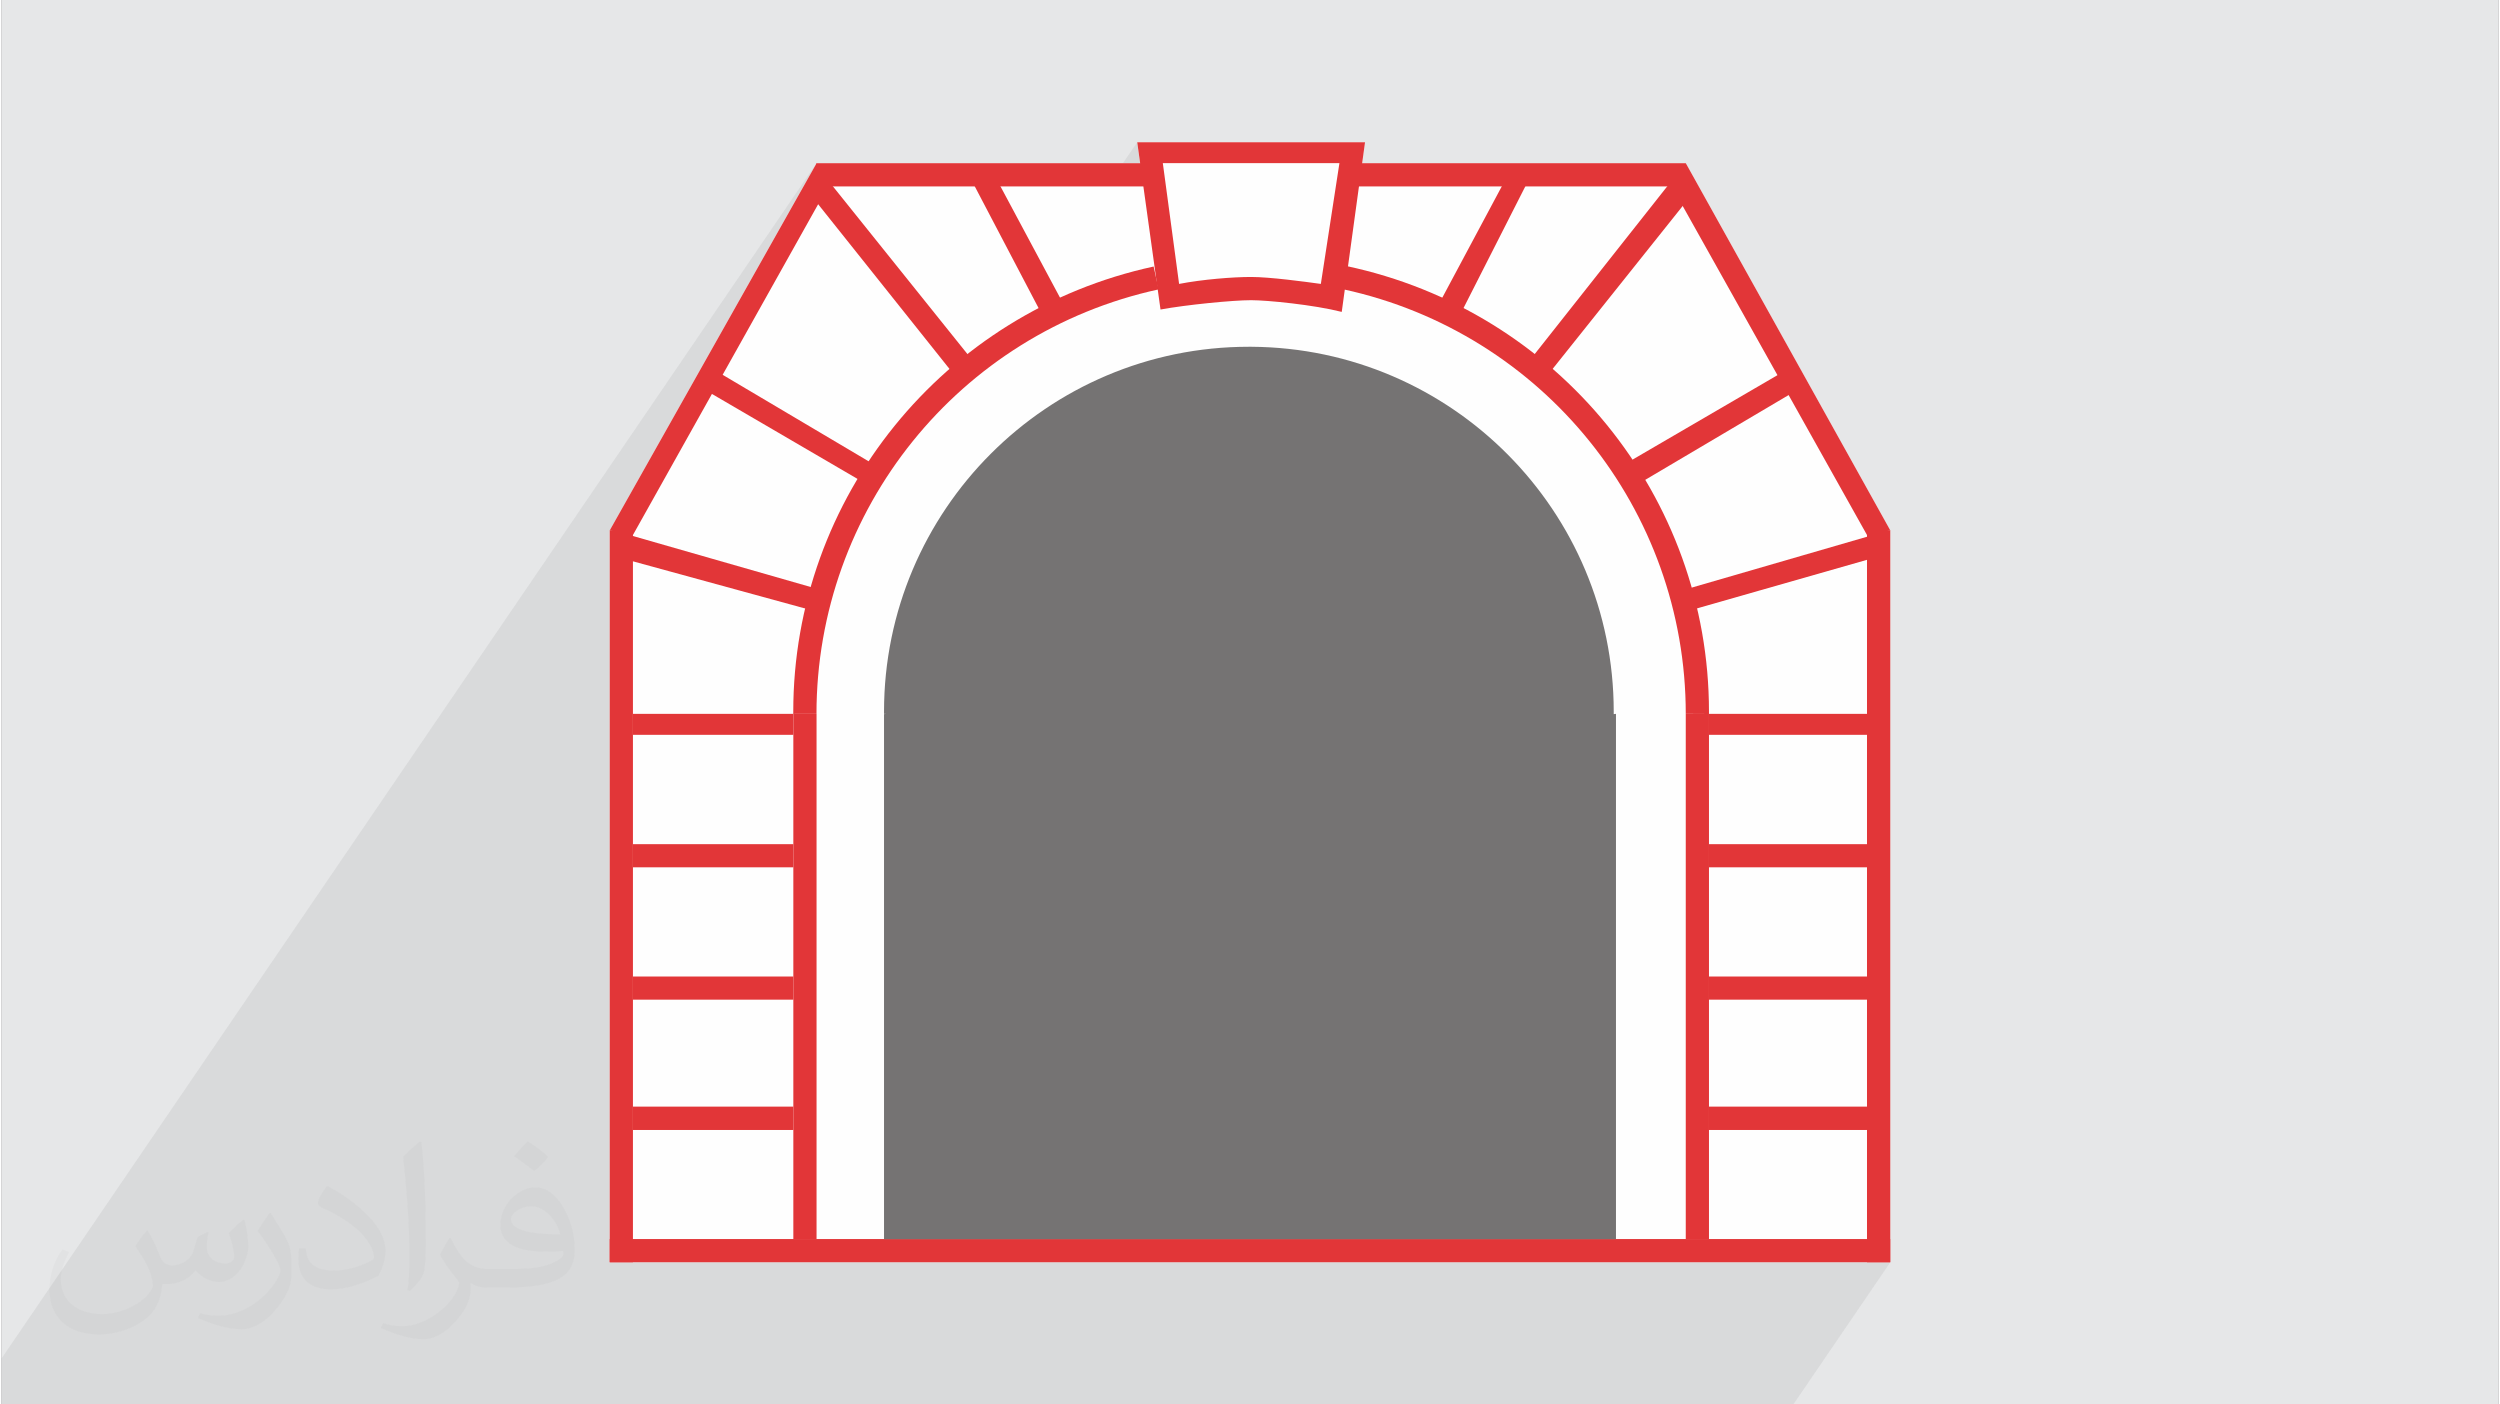 <?xml version="1.0" encoding="UTF-8"?>
<!DOCTYPE svg PUBLIC "-//W3C//DTD SVG 1.0//EN" "http://www.w3.org/TR/2001/REC-SVG-20010904/DTD/svg10.dtd">
<!-- Creator: CorelDRAW 2017 -->
<svg xmlns="http://www.w3.org/2000/svg" xml:space="preserve" width="356px" height="200px" version="1.0" shape-rendering="geometricPrecision" text-rendering="geometricPrecision" image-rendering="optimizeQuality" fill-rule="evenodd" clip-rule="evenodd"
viewBox="0 0 35600 20025"
 xmlns:xlink="http://www.w3.org/1999/xlink">
 <rect x="0" y="0" width="35600" height="20025" fill="#808080" stroke="none"/>
 <g id="__x0023_Layer_x0020_1">
  <g id="_1304053368304">
   <path fill="#E6E7E8" d="M0 0l35600 0 0 20025 -35600 0 0 -20025z"/>
   <path fill="#373435" fill-opacity="0.078" d="M15760 20025l-336 0 -1438 0 -1648 0 -167 0 -226 0 0 0 0 0 -20 0 -291 0 -1422 0 -201 0 -151 0 -332 0 -907 0 -135 0 -93 0 -288 0 -189 0 -297 0 -82 0 -37 0 -146 0 -66 0 -120 0 -39 0 -66 0 -23 0 -185 0 -749 0 -39 0 -167 0 -5 0 -27 0 -26 0 -186 0 -293 0 -458 0 0 0 -63 0 -63 0 -27 0 -104 0 -73 0 -1 0 -76 0 -9 0 -66 0 -257 0 -245 0 -10 0 -102 0 -61 0 -145 0 -48 0 -101 0 -48 0 -214 0 -904 0 -48 0 -365 0 -1326 0 -187 0 -189 0 0 0 -68 0 -105 0 0 -83 0 -262 0 -27 0 -283 0 -1 0 0 0 -1 11619 -17041 2 0 0 -1 1 1 4366 0 204 -299 3248 0 -41 299 4613 0 1 -1 2915 5235 1 0 0 1 0 10435 -1383 2028 -332 0 -1286 0 -227 0 -966 0 -73 0 -225 0 -990 0 -36 0 -37 0 -225 0 -966 0 -96 0 -204 0 -987 0 -351 0 -114 0 -1 0 -110 0 -222 0 -467 0 -2 0 0 0 -21 0 -310 0 -994 0 -30 0 -24 0 -215 0 -275 0z"/>
   <g>
    <path fill="#FEFEFE" d="M9002 17997l17595 0 332 0 0 -331 0 -10104 0 -1 -1 0 -2915 -5235 -1 1 -4613 0 41 -299 -3248 0 41 299 -4611 0 -1 -1 0 1 -2 0 0 2 -2947 5232 -1 0 0 1 0 10104 0 331 331 0z"/>
    <g>
     <path fill="#E23638" d="M11322 10178l-34 2c0,-11 0,-23 0,-34 0,-3054 2139,-5695 5138,-6346l71 326c-2847,620 -4878,3140 -4878,6052l-297 0z"/>
     <path fill="#E23638" d="M24013 10178l0 0c0,-2912 -2031,-5432 -4877,-6052l37 -333c3014,638 5171,3286 5171,6353l0 34 -331 -2z"/>
     <path fill="#E23638" d="M18810 4048c-231,-32 -728,-99 -994,-99 -265,0 -695,35 -1027,99l-232 -1722 2518 0 -265 1722zm298 399c-397,-101 -1060,-167 -1292,-167 -265,0 -928,66 -1292,133l-332 -2385 3248 0 -332 2419z"/>
     <path fill="#E23638" d="M11785 2658l-2783 4970 -331 -66 2950 -5236 164 332z"/>
     <path fill="#E23638" d="M23813 2658l2784 4970 332 -66 -2916 -5236 -200 332z"/>
     <rect fill="#E23638" x="11619" y="2327" width="4871" height="331"/>
     <rect fill="#E23638" x="19108" y="2327" width="4905" height="331"/>
     <rect fill="#E23638" x="8671" y="7561" width="331" height="10436"/>
     <rect fill="#E23638" x="26597" y="7561" width="332" height="10436"/>
     <rect fill="#E23638" x="8671" y="17666" width="18257" height="331"/>
     <rect fill="#E23638" x="24013" y="10178" width="331" height="7489"/>
     <rect fill="#E23638" x="11289" y="10178" width="331" height="7489"/>
     <rect fill="#E23638" x="9002" y="10178" width="2287" height="299"/>
     <rect fill="#E23638" x="9002" y="12036" width="2287" height="330"/>
     <rect fill="#E23638" x="9002" y="13923" width="2287" height="330"/>
     <rect fill="#E23638" x="9002" y="15778" width="2287" height="333"/>
     <rect fill="#E23638" x="24343" y="10178" width="2254" height="299"/>
     <rect fill="#E23638" x="24343" y="12036" width="2254" height="330"/>
     <rect fill="#E23638" x="24343" y="13923" width="2254" height="330"/>
     <rect fill="#E23638" x="24343" y="15778" width="2254" height="333"/>
     <path fill="#E23638" d="M11520 2758l2087 2617 266 -200 -2153 -2684 -200 267z"/>
     <path fill="#E23638" d="M24112 2758l-2089 2617 -264 -200 2121 -2684 232 267z"/>
     <path fill="#E23638" d="M14172 2526l993 1856 -299 164 -1059 -2020 365 0z"/>
     <path fill="#E23638" d="M21460 2526l-992 1856 298 164 1026 -2020 -332 0z"/>
     <path fill="#E23638" d="M8837 7958l2782 762 101 -298 -2883 -827 0 363z"/>
     <path fill="#E23638" d="M26796 7925l-2783 795 -67 -298 2850 -827 0 330z"/>
     <path fill="#E23638" d="M12382 6932l-2385 -1392 166 -266 2351 1393 -132 265z"/>
     <path fill="#E23638" d="M23282 6932l2354 -1392 -132 -298 -2387 1391 165 299z"/>
     <path fill="#757373" d="M12614 10178l-32 4 0 -36c0,-2871 2330,-5202 5201,-5202l37 0c2858,19 5166,2344 5166,5202l0 36 32 -4 0 7490 -10436 0 0 -7490 32 0z"/>
    </g>
   </g>
   <path fill="#373435" fill-opacity="0.031" d="M2082 17547c68,104 112,203 155,312 32,64 49,183 199,183 44,0 107,-14 163,-45 63,-33 111,-83 136,-159l60 -202 146 -72 10 10c-20,77 -25,149 -25,206 0,170 146,234 262,234 68,0 129,-34 129,-95 0,-81 -34,-217 -78,-339 68,-68 136,-136 214,-191l12 6c34,144 53,287 53,381 0,93 -41,196 -75,264 -70,132 -194,238 -344,238 -114,0 -241,-58 -328,-163l-5 0c-82,101 -209,193 -412,193l-63 0c-10,134 -39,229 -83,314 -121,237 -480,404 -818,404 -470,0 -706,-272 -706,-633 0,-223 73,-431 185,-578l92 38c-70,134 -117,262 -117,385 0,338 275,499 592,499 294,0 658,-187 724,-404 -25,-237 -114,-348 -250,-565 41,-72 94,-144 160,-221l12 0zm5421 -1274c99,62 196,136 291,221 -53,74 -119,142 -201,202 -95,-77 -190,-143 -287,-213 66,-74 131,-146 197,-210zm51 926c-160,0 -291,105 -291,183 0,168 320,219 703,217 -48,-196 -216,-400 -412,-400zm-359 895c208,0 390,-6 529,-41 155,-39 286,-118 286,-171 0,-15 0,-31 -5,-46 -87,8 -187,8 -274,8 -282,0 -498,-64 -583,-222 -21,-44 -36,-93 -36,-149 0,-152 66,-303 182,-406 97,-85 204,-138 313,-138 197,0 354,158 464,408 60,136 101,293 101,491 0,132 -36,243 -118,326 -153,148 -435,204 -867,204l-196 0 0 0 -51 0c-107,0 -184,-19 -245,-66l-10 0c3,25 5,50 5,72 0,97 -32,221 -97,320 -192,287 -400,410 -580,410 -182,0 -405,-70 -606,-161l36 -70c65,27 155,46 279,46 325,0 752,-314 805,-619 -12,-25 -34,-58 -65,-93 -95,-113 -155,-208 -211,-307 48,-95 92,-171 133,-239l17 -2c139,282 265,445 546,445l44 0 0 0 204 0zm-1408 299c24,-130 26,-276 26,-413l0 -202c0,-377 -48,-926 -87,-1282 68,-75 163,-161 238,-219l22 6c51,450 63,972 63,1452 0,126 -5,250 -17,340 -7,114 -73,201 -214,332l-31 -14zm-1449 -596c7,177 94,318 398,318 189,0 349,-50 526,-135 32,-14 49,-33 49,-49 0,-111 -85,-258 -228,-392 -139,-126 -323,-237 -495,-311 -59,-25 -78,-52 -78,-77 0,-51 68,-158 124,-235l19 -2c197,103 417,256 580,427 148,157 240,316 240,489 0,128 -39,250 -102,361 -216,109 -446,192 -674,192 -277,0 -466,-130 -466,-436 0,-33 0,-84 12,-150l95 0zm-501 -503l172 278c63,103 122,215 122,392l0 227c0,183 -117,379 -306,573 -148,132 -279,188 -400,188 -180,0 -386,-56 -624,-159l27 -70c75,21 162,37 269,37 342,-2 692,-252 852,-557 19,-35 26,-68 26,-90 0,-36 -19,-75 -34,-110 -87,-165 -184,-315 -291,-453 56,-89 112,-174 173,-258l14 2z"/>
  </g>
 </g>
</svg>
